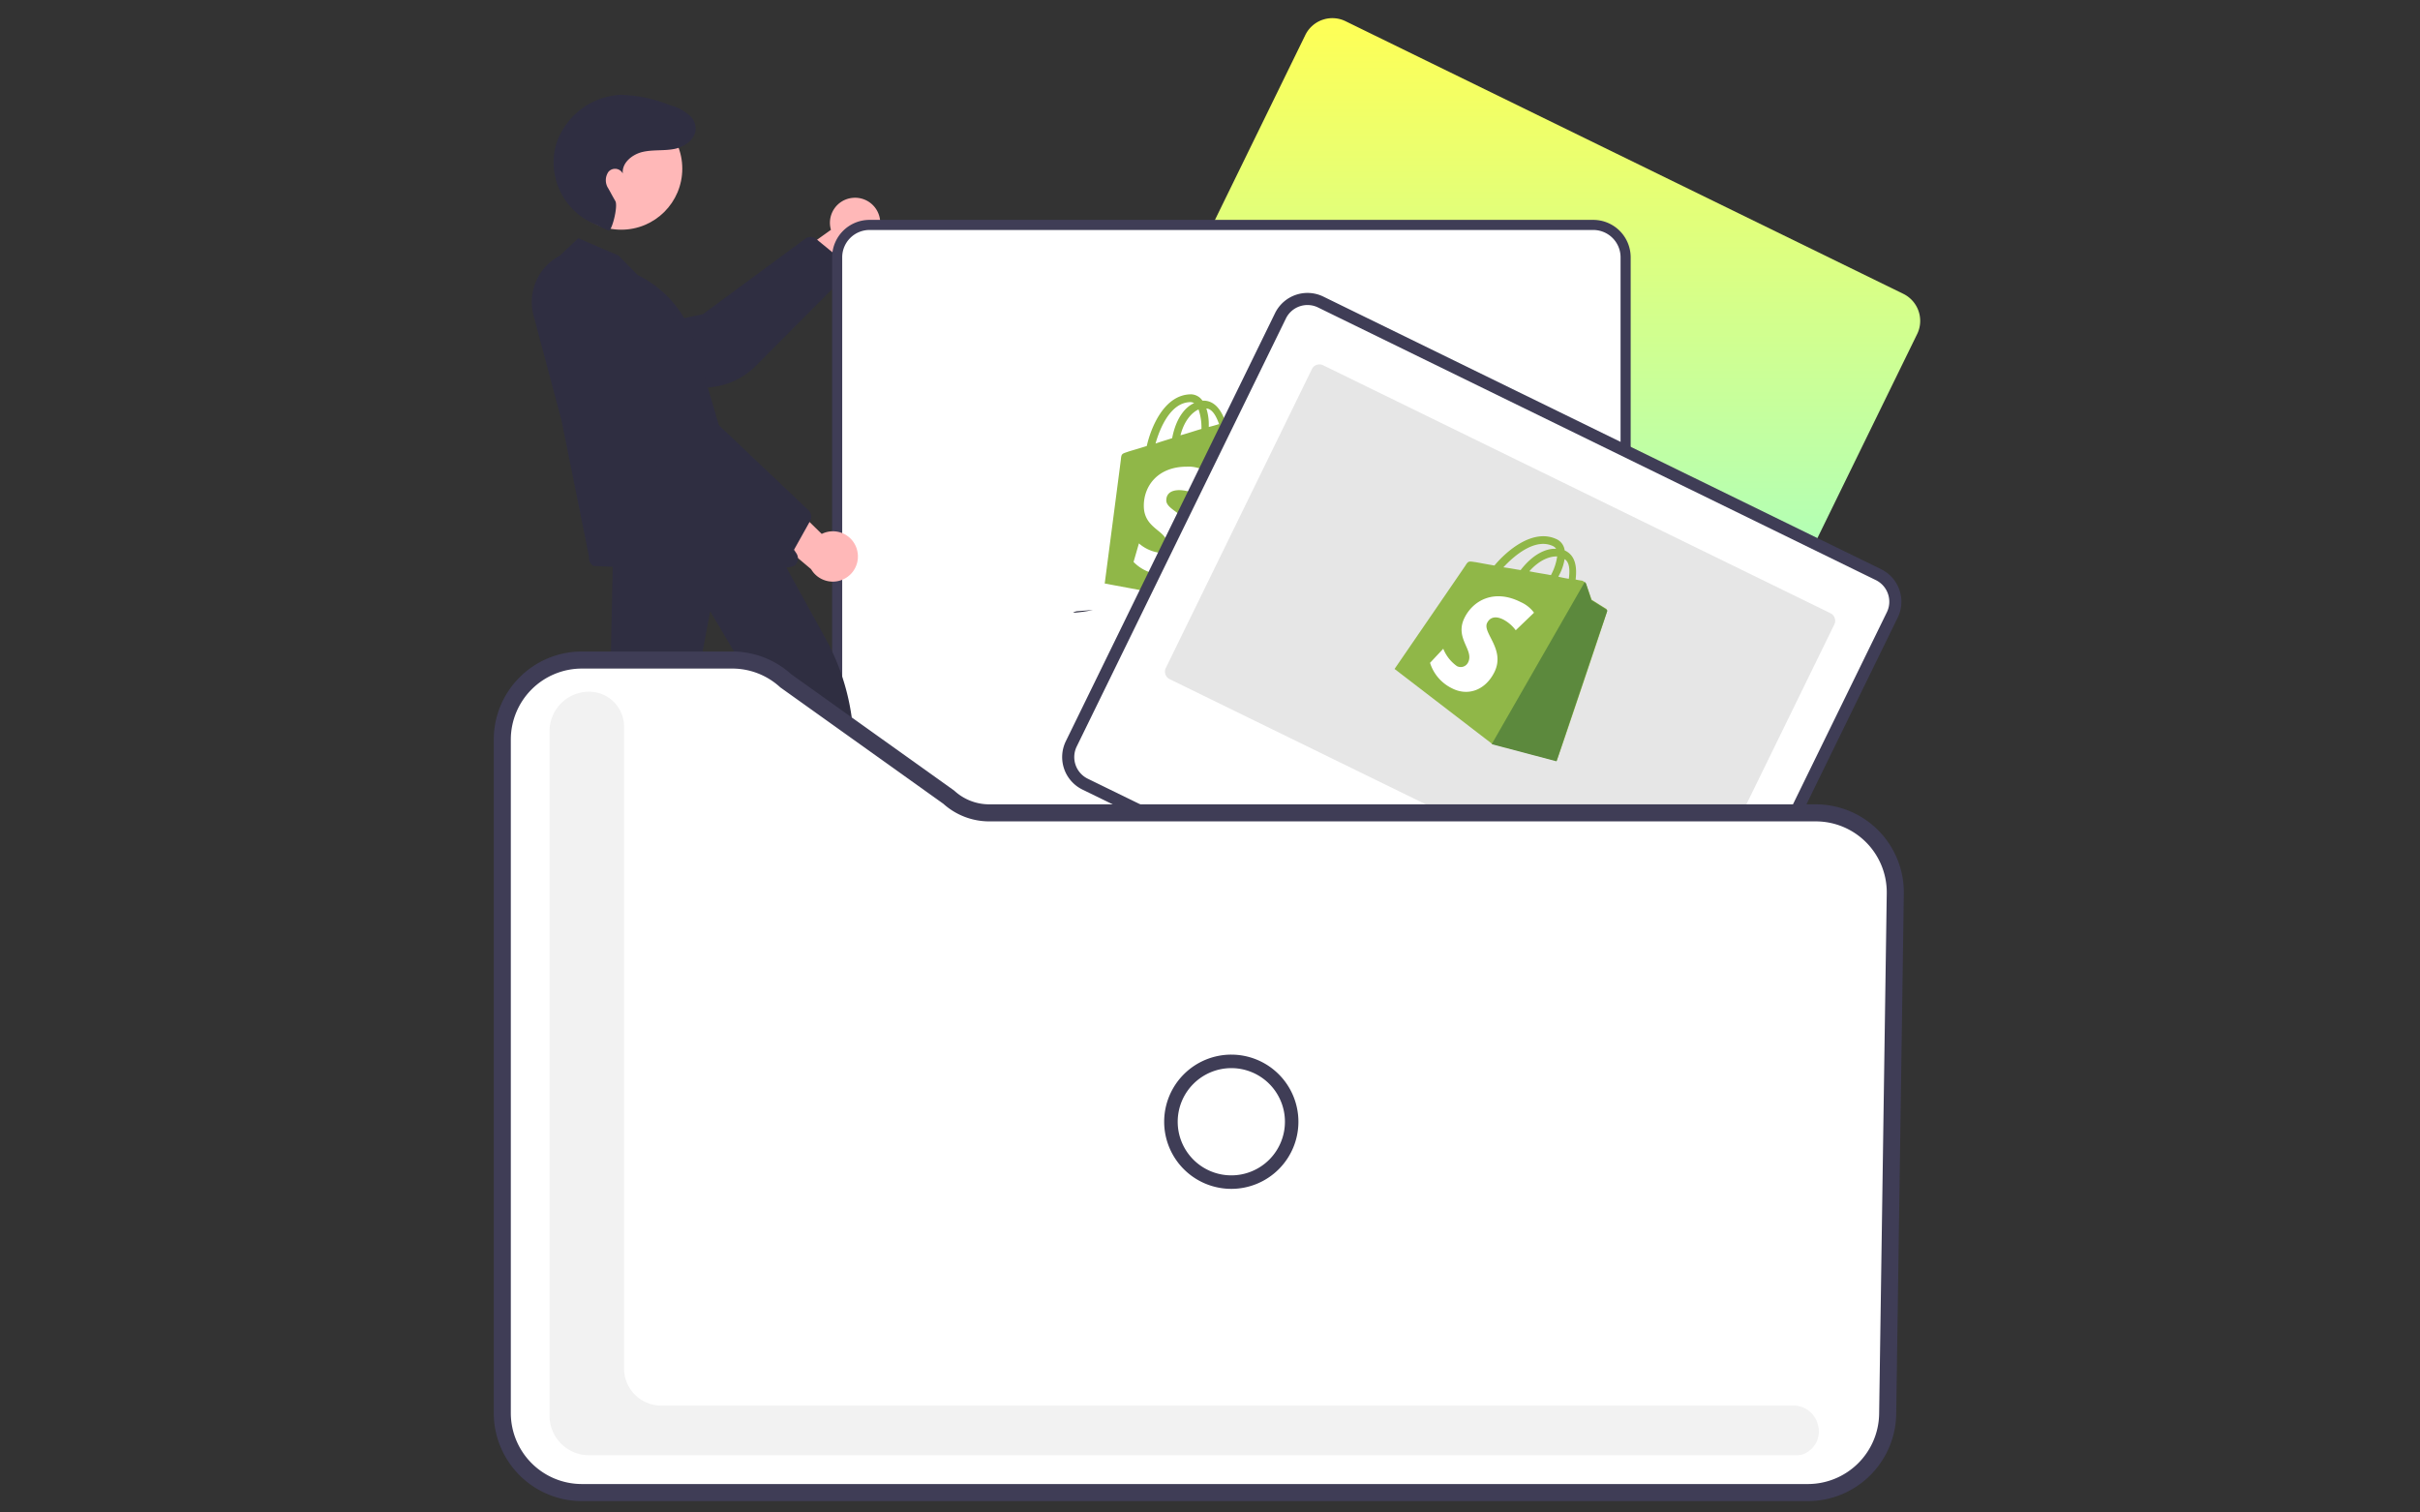 <svg xmlns="http://www.w3.org/2000/svg" xmlns:xlink="http://www.w3.org/1999/xlink" width="400" height="250" viewBox="0 0 400 250">
  <rect x="0" y="0" width="400" height="250" fill="#333333" stroke="none"/>
  <defs>
    <clipPath id="clip-path">
      <rect id="長方形_6806" data-name="長方形 6806" width="400" height="250" transform="translate(219 3762)" fill="#fff" stroke="#707070" stroke-width="1"/>
    </clipPath>
    <linearGradient id="linear-gradient" x1="0.5" x2="0.5" y2="1" gradientUnits="objectBoundingBox">
      <stop offset="0" stop-color="#ff5"/>
      <stop offset="1" stop-color="#90ffe1"/>
    </linearGradient>
  </defs>
  <g id="マスクグループ_10573" data-name="マスクグループ 10573" transform="translate(-219 -3762)" clip-path="url(#clip-path)">
    <g id="undraw_upload_re_pasx" transform="translate(301.611 3765)">
      <path id="パス_41463" data-name="パス 41463" d="M330.781,215.651a4.131,4.131,0,0,0-3.509,5.273l-11.943,8.534,7.119,2.74,10.25-8.524a4.153,4.153,0,0,0-1.917-8.022Z" transform="translate(-272.535 -185.938)" fill="#ffb8b8"/>
      <path id="パス_41464" data-name="パス 41464" d="M283.978,237.814,269.164,252.72a12.281,12.281,0,0,1-7.566,3.545l-18.305,1.67a5.044,5.044,0,0,1-3.744-1.177,4.928,4.928,0,0,1,2.174-8.606l18.7-3.982,17.026-12.55a1.558,1.558,0,0,1,1.548.012l4.63,3.793a1.521,1.521,0,0,1,.767,1.6A1.487,1.487,0,0,1,283.978,237.814Z" transform="translate(-226.843 -195.246)" fill="#2f2e41"/>
      <path id="パス_41465" data-name="パス 41465" d="M586.56,193.936a4.983,4.983,0,0,0-2.759-5.011l-92.195-45.061a4.97,4.97,0,0,0-6.649,2.28l0,0L450.376,216.9a4.979,4.979,0,0,0,2.284,6.65l92.195,45.061a4.979,4.979,0,0,0,6.65-2.284l34.579-70.749a4.936,4.936,0,0,0,.476-1.639Z" transform="translate(-351.812 -143.357)" fill="url(#linear-gradient)"/>
      <path id="パス_41466" data-name="パス 41466" d="M471.4,399.514H351.769a5.687,5.687,0,0,1-5.681-5.681v-162.4a5.687,5.687,0,0,1,5.681-5.681H471.4a5.687,5.687,0,0,1,5.681,5.681v162.4A5.687,5.687,0,0,1,471.4,399.514Z" transform="translate(-290.66 -191.907)" fill="#fff"/>
      <path id="パス_41468" data-name="パス 41468" d="M442.559,381.707a1.486,1.486,0,0,0-.731.257,21.844,21.844,0,0,0,3.274-.455Z" transform="translate(-347.072 -283.682)" fill="#2f2e41"/>
      <path id="パス_41470" data-name="パス 41470" d="M364.676,494.922" transform="translate(-301.612 -350.508)" fill="#f2f2f2"/>
      <path id="パス_41471" data-name="パス 41471" d="M471.4,399.514H351.769a5.687,5.687,0,0,1-5.681-5.681v-162.4a5.687,5.687,0,0,1,5.681-5.681H471.4a5.687,5.687,0,0,1,5.681,5.681v162.4A5.687,5.687,0,0,1,471.4,399.514ZM351.769,226.421a5.018,5.018,0,0,0-5.012,5.012v162.4a5.018,5.018,0,0,0,5.012,5.012H471.4a5.018,5.018,0,0,0,5.012-5.012v-162.4a5.018,5.018,0,0,0-5.012-5.012Z" transform="translate(-290.66 -191.907)" fill="#3f3d56" stroke="#3f3d56" stroke-width="1"/>
      <path id="パス_41472" data-name="パス 41472" d="M542.367,320.75H508.516a2.678,2.678,0,0,1,0-5.356h33.851a2.678,2.678,0,0,1,0,5.356Z" transform="translate(-384.789 -244.726)" fill="#e6e6e6"/>
      <path id="パス_41473" data-name="パス 41473" d="M553.413,342.753h-44.9a2.678,2.678,0,0,1,0-5.356h44.9a2.678,2.678,0,0,1,0,5.356Z" transform="translate(-384.789 -257.691)" fill="#e6e6e6"/>
      <path id="パス_41476" data-name="パス 41476" d="M469.869,499.715H385.561a2.678,2.678,0,1,1,0-5.356h84.308a2.678,2.678,0,0,1,0,5.356Z" transform="translate(-312.34 -350.177)" fill="#e6e6e6"/>
      <g id="グループ_10503" data-name="グループ 10503" transform="translate(99.987 62.177)">
        <path id="パス_25685" data-name="パス 25685" d="M26.978,6.851c0-.161-.162-.242-.323-.322-.162,0-2.827-.242-2.827-.242S21.97,4.513,21.809,4.352s-.646-.161-.808-.161a8.988,8.988,0,0,1-1.05.322c-.646-1.773-1.7-3.466-3.635-3.466h-.162A2.364,2.364,0,0,0,14.3,0c-4.523,0-6.7,5.642-7.35,8.543-1.777.564-2.989.887-3.15.967-.969.322-1.05.322-1.131,1.29C2.585,11.525,0,31.272,0,31.272l19.951,3.707,10.824-2.337C30.855,32.722,27.059,7.012,26.978,6.851ZM18.9,4.916q-.727.242-1.7.484V5.078a8.542,8.542,0,0,0-.4-2.74C17.77,2.418,18.416,3.546,18.9,4.916ZM15.508,2.5a9.292,9.292,0,0,1,.485,3.063v.161c-1.131.322-2.262.725-3.473,1.048C13.166,4.272,14.458,2.982,15.508,2.5ZM14.216,1.29a1.5,1.5,0,0,1,.565.161c-1.454.645-2.989,2.418-3.635,5.8-.969.322-1.858.564-2.746.887C9.127,5.561,10.9,1.29,14.216,1.29Z" transform="translate(0 0)" fill="#90b748"/>
        <path id="XMLID_41_" d="M6.7,2.417c-.162,0-2.827-.242-2.827-.242L1.858.161C1.777.081,1.7.081,1.535,0L0,30.86l10.824-2.337S7.027,2.9,7.027,2.659C7.027,2.5,6.866,2.417,6.7,2.417Z" transform="translate(19.951 4.2)" fill="#5c893d"/>
        <path id="XMLID_38_" d="M11.551.565,10.177,4.523a6.188,6.188,0,0,0-2.585-.646c-2.1,0-2.181,1.292-2.181,1.7,0,1.858,4.766,2.5,4.766,6.785,0,3.312-2.1,5.493-5.008,5.493A7.016,7.016,0,0,1,0,15.751l.889-3.069A6.461,6.461,0,0,0,4.2,14.216a1.352,1.352,0,0,0,1.373-1.373c0-2.342-3.877-2.5-3.877-6.381C1.7,3.15,4.039,0,8.8,0A5.451,5.451,0,0,1,11.551.565Z" transform="translate(4.766 11.959)" fill="#fff"/>
      </g>
      <path id="パス_41477" data-name="パス 41477" d="M480.916,521.718H385.561a2.678,2.678,0,1,1,0-5.356h95.355a2.678,2.678,0,0,1,0,5.356Z" transform="translate(-312.34 -363.141)" fill="#e6e6e6"/>
      <path id="パス_41478" data-name="パス 41478" d="M469.869,572.288H385.561a2.678,2.678,0,1,1,0-5.356h84.308a2.678,2.678,0,0,1,0,5.356Z" transform="translate(-312.34 -392.939)" fill="#e6e6e6"/>
      <path id="パス_41479" data-name="パス 41479" d="M480.916,594.291H385.561a2.678,2.678,0,1,1,0-5.356h95.355a2.678,2.678,0,0,1,0,5.356Z" transform="translate(-312.34 -405.903)" fill="#e6e6e6"/>
      <path id="パス_41480" data-name="パス 41480" d="M576.56,306.936a4.983,4.983,0,0,0-2.759-5.011l-92.195-45.061a4.97,4.97,0,0,0-6.649,2.28l0,0L440.376,329.9a4.979,4.979,0,0,0,2.284,6.65l92.195,45.061a4.979,4.979,0,0,0,6.65-2.284l34.579-70.749A4.934,4.934,0,0,0,576.56,306.936Z" transform="translate(-345.92 -209.94)" fill="#fff" stroke="#3f3d56" stroke-width="2"/>
      <path id="パス_41481" data-name="パス 41481" d="M576.56,306.936a4.983,4.983,0,0,0-2.759-5.011l-92.195-45.061a4.97,4.97,0,0,0-6.649,2.28l0,0L440.376,329.9a4.979,4.979,0,0,0,2.284,6.65l92.195,45.061a4.979,4.979,0,0,0,6.65-2.284l34.579-70.749A4.934,4.934,0,0,0,576.56,306.936Zm-35.58,72.132a4.392,4.392,0,0,1-5.868,2.015l-92.195-45.061a4.393,4.393,0,0,1-2.015-5.868L475.481,259.4a4.393,4.393,0,0,1,5.868-2.015l92.195,45.061a4.392,4.392,0,0,1,2.015,5.868Z" transform="translate(-345.92 -209.94)" fill="#3f3d56"/>
      <path id="パス_41486" data-name="パス 41486" d="M125.842,348.956h5.036l2.4-19.425h-7.433Z" transform="translate(-74.149 -194.168)" fill="#ffb8b8"/>
      <path id="パス_41487" data-name="パス 41487" d="M333.868,516.174h9.918a6.32,6.32,0,0,1,6.32,6.32v.205H333.868Z" transform="translate(-283.459 -363.03)" fill="#2f2e41"/>
      <path id="パス_41488" data-name="パス 41488" d="M30.551,340.146l5.218,1.02,6.42-19.639-7.7-1.506Z" transform="translate(-18.001 -188.565)" fill="#ffb8b8"/>
      <path id="パス_41489" data-name="パス 41489" d="M237.377,507.59l10.275,2.01h0a6.672,6.672,0,0,1,5.267,7.829l-.042.213-16.824-3.291Z" transform="translate(-225.825 -357.973)" fill="#2f2e41"/>
      <path id="パス_41490" data-name="パス 41490" d="M329.368,338.709a4.131,4.131,0,0,0-5.807-2.53l-10.5-10.261-1.448,7.489,10.19,8.6a4.153,4.153,0,0,0,7.562-3.294Z" transform="translate(-270.348 -250.927)" fill="#ffb8b8"/>
      <circle id="楕円形_1047" data-name="楕円形 1047" cx="10.089" cy="10.089" r="10.089" transform="translate(9.986 14.79)" fill="#ffb8b8"/>
      <path id="パス_41491" data-name="パス 41491" d="M241.841,196.637c.536.235,1.634-4.037,1.142-4.891-.731-1.27-.688-1.261-1.173-2.1a2.437,2.437,0,0,1,.035-2.731,1.437,1.437,0,0,1,2.37.286c-.185-1.761,1.558-3.177,3.283-3.575s3.546-.151,5.281-.5c2.014-.411,4.109-2.1,3.306-4.313a3.119,3.119,0,0,0-.608-1,7.694,7.694,0,0,0-3.5-1.92,23.157,23.157,0,0,0-8.142-1.705,11.829,11.829,0,0,0-10.453,7.644,10.744,10.744,0,0,0-.445,1.653,11.088,11.088,0,0,0,6.883,12.178Z" transform="translate(-223.885 -161.515)" fill="#2f2e41"/>
      <path id="パス_41492" data-name="パス 41492" d="M234.215,286.082a1.542,1.542,0,0,1-.73-1.527L228.932,262,224.318,244.7h0a8.657,8.657,0,0,1,4.334-9.9l3.051-2.887,6.656,2.867L241.521,238a18.085,18.085,0,0,1,9.445,11.2l5.072,17.357,11.714,17.428a1.55,1.55,0,0,1-.152,1.922C265.971,287.654,234.215,286.082,234.215,286.082Z" transform="translate(-218.736 -195.537)" fill="#2f2e41"/>
      <path id="パス_41493" data-name="パス 41493" d="M284.631,298.354l-17.273-11.97a12.281,12.281,0,0,1-4.817-6.827l-4.855-17.729a5.044,5.044,0,0,1,.5-3.893,4.927,4.927,0,0,1,8.854.631l7.2,17.713,15.342,14.56a1.558,1.558,0,0,1,.26,1.526l-2.922,5.224a1.521,1.521,0,0,1-1.437,1.035A1.487,1.487,0,0,1,284.631,298.354Z" transform="translate(-238.462 -209.41)" fill="#2f2e41"/>
      <path id="パス_41494" data-name="パス 41494" d="M235.791,417.877a1.538,1.538,0,0,1-.184-1.406l7.991-29.05.591-28.465,26.9-1.845.131-.009,8.1,14.685a37.782,37.782,0,0,1,4.56,14.885l2.67,29.259a1.527,1.527,0,0,1-1.335,1.67l-8.111.771a1.509,1.509,0,0,1-1.675-1.278l-3.294-29.733-11.851-20.023-3.978,21.08-8.241,29.111a1.528,1.528,0,0,1-1.421,1l-9.612,0A1.5,1.5,0,0,1,235.791,417.877Z" transform="translate(-225.507 -269.301)" fill="#2f2e41"/>
      <path id="パス_41482" data-name="パス 41482" d="M589.448,325.665l-24.146,49.4a1.384,1.384,0,0,1-1.851.636h0l-83.864-40.989a1.164,1.164,0,0,1-.171-.1,1.383,1.383,0,0,1-.464-1.751l24.145-49.4a1.384,1.384,0,0,1,1.851-.636h0l83.864,40.989a1.384,1.384,0,0,1,.636,1.851h0Z" transform="translate(-368.864 -225.452)" fill="#e6e6e6"/>
      <g id="グループ_10502" data-name="グループ 10502" transform="matrix(0.891, 0.454, -0.454, 0.891, 162.093, 79.707)">
        <path id="パス_25685-2" data-name="パス 25685" d="M26.978,6.851c0-.161-.162-.242-.323-.322-.162,0-2.827-.242-2.827-.242S21.97,4.513,21.809,4.352s-.646-.161-.808-.161a8.988,8.988,0,0,1-1.05.322c-.646-1.773-1.7-3.466-3.635-3.466h-.162A2.364,2.364,0,0,0,14.3,0c-4.523,0-6.7,5.642-7.35,8.543-1.777.564-2.989.887-3.15.967-.969.322-1.05.322-1.131,1.29C2.585,11.525,0,31.272,0,31.272l19.951,3.707,10.824-2.337C30.855,32.722,27.059,7.012,26.978,6.851ZM18.9,4.916q-.727.242-1.7.484V5.078a8.542,8.542,0,0,0-.4-2.74C17.77,2.418,18.416,3.546,18.9,4.916ZM15.508,2.5a9.292,9.292,0,0,1,.485,3.063v.161c-1.131.322-2.262.725-3.473,1.048C13.166,4.272,14.458,2.982,15.508,2.5ZM14.216,1.29a1.5,1.5,0,0,1,.565.161c-1.454.645-2.989,2.418-3.635,5.8-.969.322-1.858.564-2.746.887C9.127,5.561,10.9,1.29,14.216,1.29Z" transform="translate(0 0)" fill="#90b748"/>
        <path id="XMLID_41_2" data-name="XMLID_41_" d="M6.7,2.417c-.162,0-2.827-.242-2.827-.242L1.858.161C1.777.081,1.7.081,1.535,0L0,30.86l10.824-2.337S7.027,2.9,7.027,2.659C7.027,2.5,6.866,2.417,6.7,2.417Z" transform="translate(19.951 4.2)" fill="#5c893d"/>
        <path id="XMLID_38_2" data-name="XMLID_38_" d="M11.551.565,10.177,4.523a6.188,6.188,0,0,0-2.585-.646c-2.1,0-2.181,1.292-2.181,1.7,0,1.858,4.766,2.5,4.766,6.785,0,3.312-2.1,5.493-5.008,5.493A7.016,7.016,0,0,1,0,15.751l.889-3.069A6.461,6.461,0,0,0,4.2,14.216a1.352,1.352,0,0,0,1.373-1.373c0-2.342-3.877-2.5-3.877-6.381C1.7,3.15,4.039,0,8.8,0A5.451,5.451,0,0,1,11.551.565Z" transform="translate(4.766 11.959)" fill="#fff"/>
      </g>
      <path id="パス_41495" data-name="パス 41495" d="M427.41,539.074h-202.7a13.571,13.571,0,0,1-13.556-13.555V414.2a13.571,13.571,0,0,1,13.556-13.556H249.56a13.525,13.525,0,0,1,9.117,3.524l26.952,19.245a9.523,9.523,0,0,0,6.432,2.493H428.668a13.556,13.556,0,0,1,13.554,13.754l-1.259,86.057A13.612,13.612,0,0,1,427.41,539.074Z" transform="translate(-211.152 -294.956)" fill="#fff"/>
      <path id="パス_41496" data-name="パス 41496" d="M437.393,540.591h-199.7a6.547,6.547,0,0,1-6.539-6.539V420.912a6.547,6.547,0,0,1,6.539-6.539,5.79,5.79,0,0,1,5.784,5.784V526.247a6.136,6.136,0,0,0,6.129,6.129H436.719a4.159,4.159,0,0,1,4.073,3.117,3.993,3.993,0,0,1-1.769,4.594,3.12,3.12,0,0,1-1.629.5Z" transform="translate(-222.936 -303.046)" fill="#f2f2f2"/>
      <path id="パス_41498" data-name="パス 41498" d="M490.31,562.872a9.362,9.362,0,1,1-9.362,9.361h0a9.37,9.37,0,0,1,9.362-9.361m0-1.232A10.594,10.594,0,1,0,500.9,572.234h0A10.594,10.594,0,0,0,490.31,561.64Z" transform="translate(-369.397 -389.82)" fill="#3f3d56" stroke="#3f3d56" stroke-width="1"/>
      <path id="パス_41499" data-name="パス 41499" d="M427.41,539.074h-202.7a13.571,13.571,0,0,1-13.556-13.555V414.2a13.571,13.571,0,0,1,13.556-13.556H249.56a13.525,13.525,0,0,1,9.117,3.524l26.952,19.245a9.523,9.523,0,0,0,6.432,2.493H428.668a13.556,13.556,0,0,1,13.554,13.754l-1.259,86.057A13.612,13.612,0,0,1,427.41,539.074Zm-202.7-137.609A12.748,12.748,0,0,0,211.973,414.2v111.32a12.749,12.749,0,0,0,12.734,12.734h202.7A12.787,12.787,0,0,0,440.142,525.7l1.259-86.057a12.734,12.734,0,0,0-12.733-12.92H292.061a10.343,10.343,0,0,1-6.968-2.691L258.142,404.79a12.706,12.706,0,0,0-8.582-3.326Z" transform="translate(-211.152 -294.956)" fill="#3f3d56" stroke="#3f3d56" stroke-width="2"/>
    </g>
  </g>
</svg>
